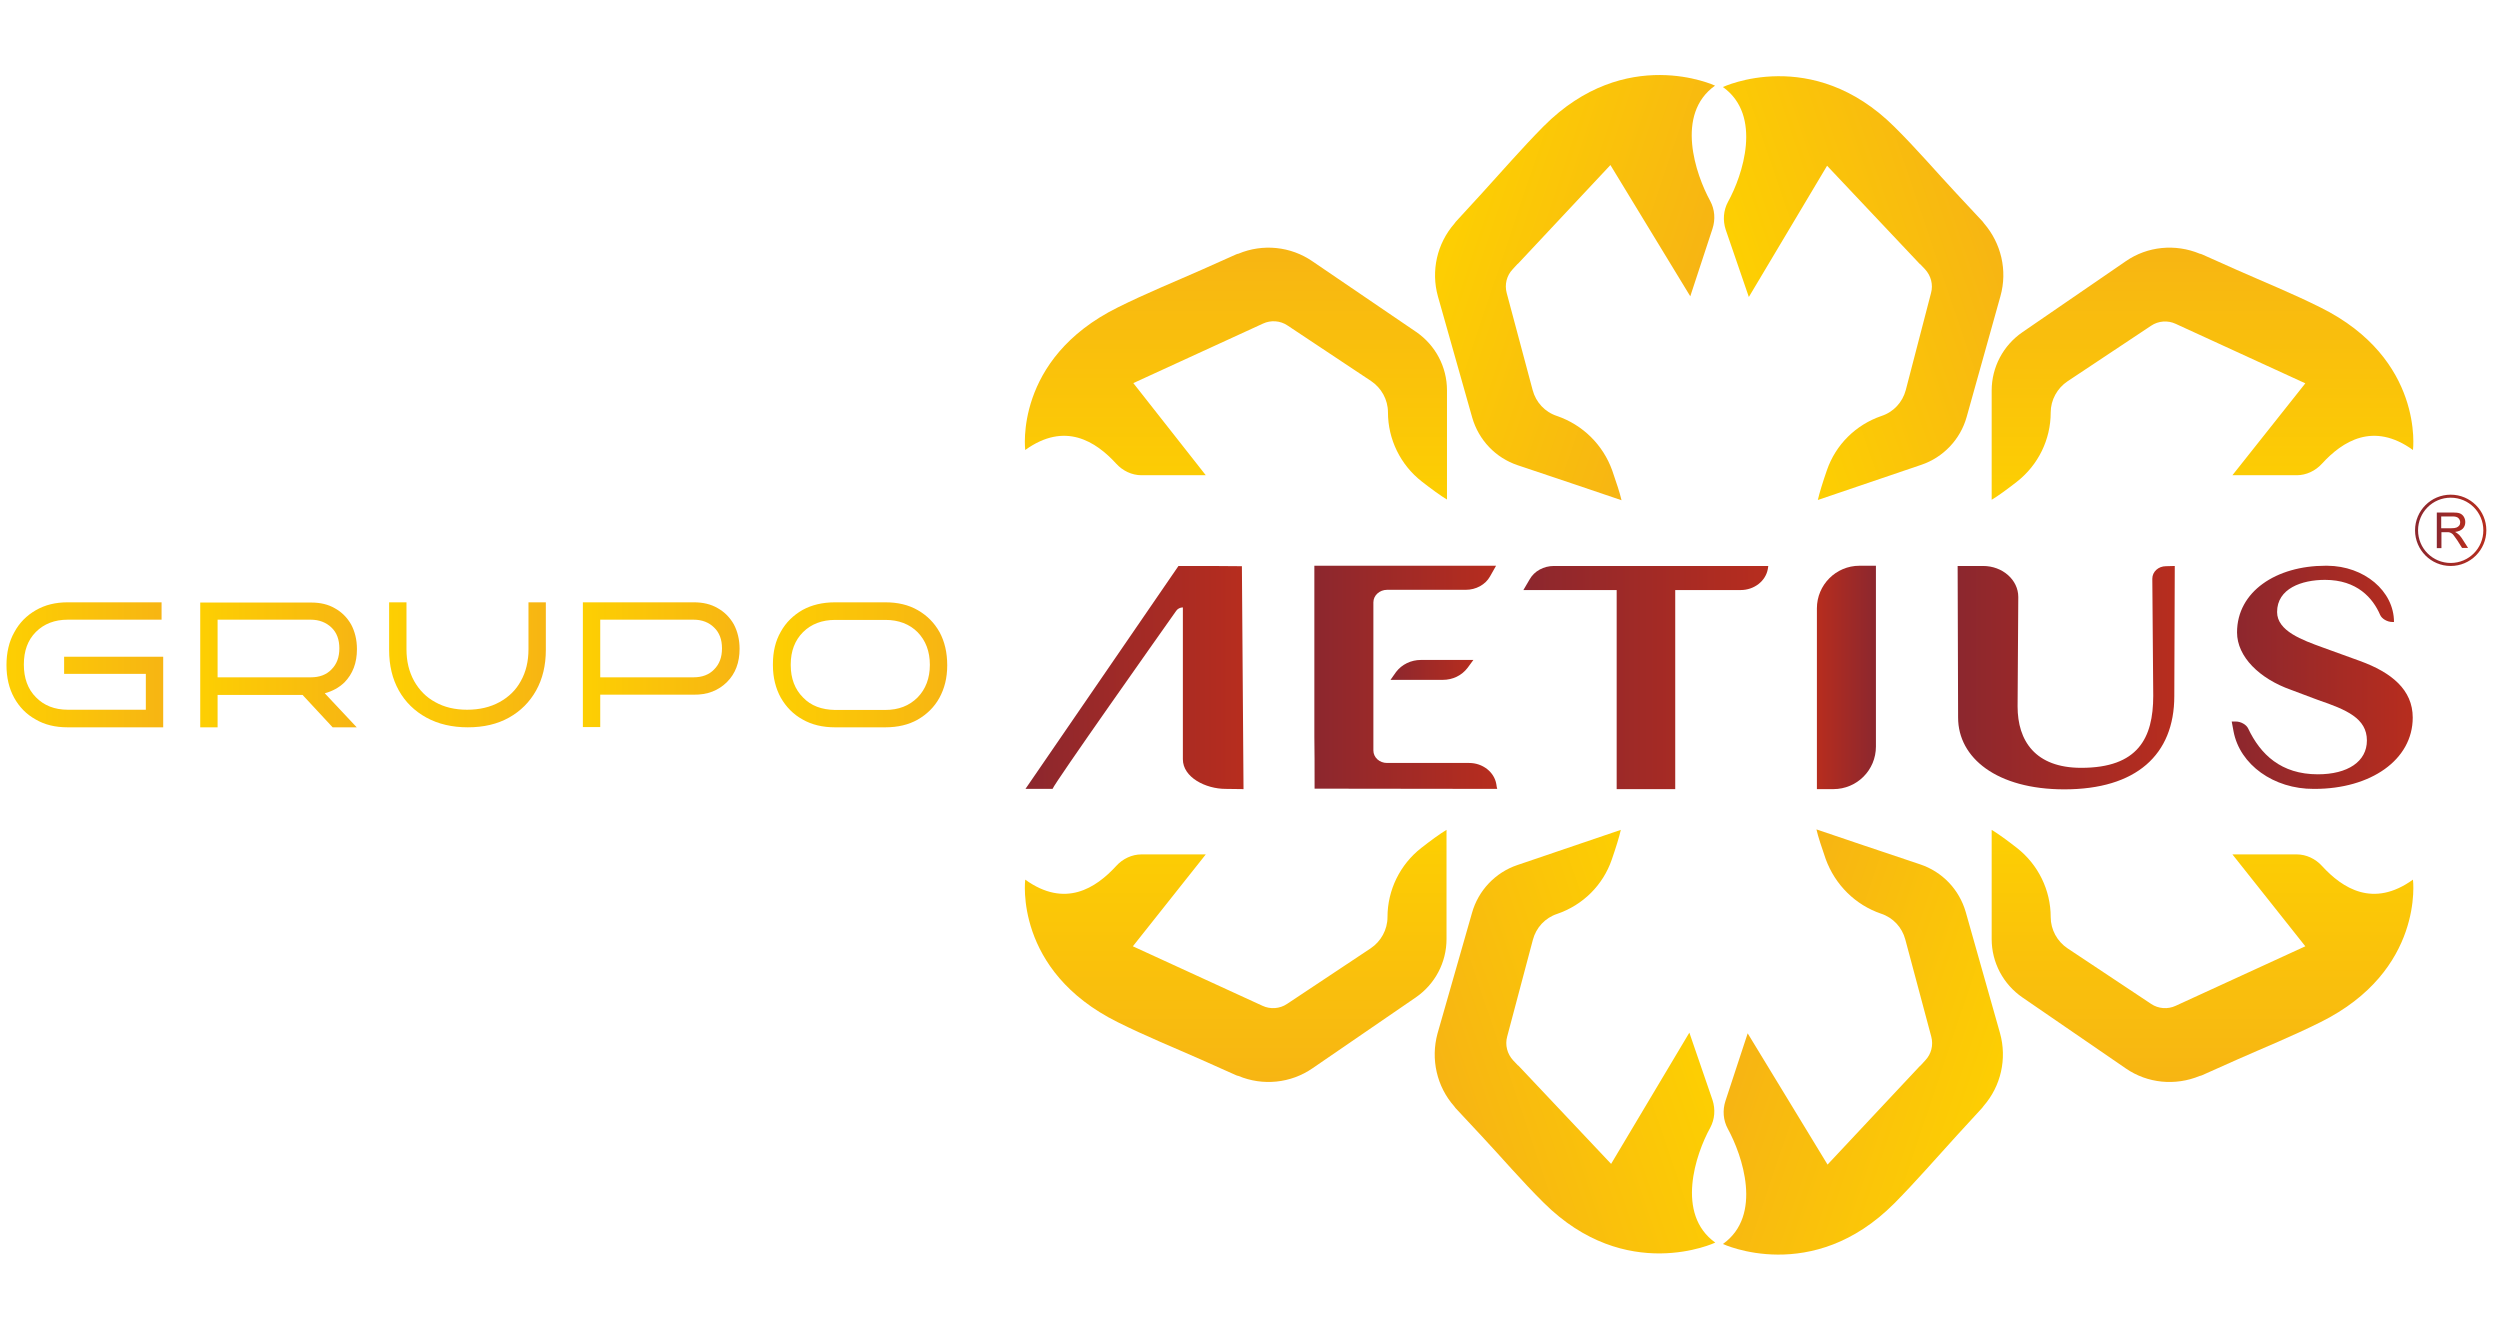 <?xml version="1.0" encoding="utf-8"?>
<!-- Generator: Adobe Illustrator 28.0.0, SVG Export Plug-In . SVG Version: 6.00 Build 0)  -->
<svg version="1.1" id="Camada_1" xmlns="http://www.w3.org/2000/svg" xmlns:xlink="http://www.w3.org/1999/xlink" x="0px" y="0px"
	 viewBox="0 0 1080 569.7" style="enable-background:new 0 0 1080 569.7;" xml:space="preserve">
<style type="text/css">
	.st0{fill:url(#SVGID_1_);}
	.st1{fill:url(#SVGID_00000024690382271075863610000005546406152334597782_);}
	.st2{fill:url(#SVGID_00000052804518463192566670000016523886803320261780_);}
	.st3{fill:url(#SVGID_00000010287702804853572990000015775614276667858340_);}
	.st4{fill:url(#SVGID_00000047757484953416237920000010760324252857345959_);}
	.st5{fill:url(#SVGID_00000119093998301597219030000014401170608535430031_);}
	.st6{fill:url(#SVGID_00000104673431238037828150000008478329640517007266_);}
	.st7{fill:url(#SVGID_00000042730269836513959850000010199929940091071652_);}
	.st8{fill:url(#SVGID_00000041257908903196823570000001963443242316898204_);}
	.st9{fill:url(#SVGID_00000152244700013380313810000015511997509033333923_);}
	.st10{fill:url(#SVGID_00000125592044951613491480000003839659575309200800_);}
	.st11{fill:url(#SVGID_00000172402647606858188940000018014542324583889049_);}
	.st12{fill:url(#SVGID_00000096057602986607500530000006913649141422279301_);}
	.st13{fill:url(#SVGID_00000010287233647231075880000008277416958179074714_);}
	.st14{fill:url(#SVGID_00000114771946250777995000000000828201086309069209_);}
	.st15{fill:url(#SVGID_00000051376639290993406840000016028885655834192289_);}
	.st16{fill:url(#SVGID_00000078739505416842504510000018419241178462871742_);}
	.st17{fill:url(#SVGID_00000093882021145077158660000002524176654802874765_);}
	.st18{fill:url(#SVGID_00000022532562563040526290000002216598550691415998_);}
	.st19{fill:url(#SVGID_00000047047225620294639520000007384534132303698846_);}
	.st20{fill:url(#SVGID_00000151532738871787063010000015612544667398331782_);}
	.st21{fill:url(#SVGID_00000176008739011021348830000002041373584773574315_);}
</style>
<g>
	<g>
		
			<linearGradient id="SVGID_1_" gradientUnits="userSpaceOnUse" x1="2.8" y1="231.778" x2="70.5" y2="231.778" gradientTransform="matrix(1 0 0 -1 0 518.957)">
			<stop  offset="0" style="stop-color:#FDCF02"/>
			<stop  offset="1" style="stop-color:#F7B513"/>
		</linearGradient>
		<path class="st0" d="M27.7,283.7h42.8v30.5H29.2c-5.3,0-9.9-1.1-13.8-3.4c-4-2.2-7.1-5.4-9.3-9.4s-3.3-8.7-3.3-14.1
			c0-5.3,1.1-10.2,3.4-14.2c2.2-4.1,5.3-7.2,9.3-9.5s8.5-3.4,13.8-3.4h40.5v7.5H29.3c-5.7,0-10.3,1.8-13.8,5.3s-5.2,8.2-5.2,14.1
			c0,5.8,1.7,10.6,5.2,14.1c3.5,3.6,8.1,5.4,13.8,5.4H63v-15.5H27.7V283.7L27.7,283.7z"/>
		
			<linearGradient id="SVGID_00000058568365986998242560000006179629527887983748_" gradientUnits="userSpaceOnUse" x1="86.5" y1="231.728" x2="154.2" y2="231.728" gradientTransform="matrix(1 0 0 -1 0 518.957)">
			<stop  offset="0" style="stop-color:#FDCF02"/>
			<stop  offset="1" style="stop-color:#F7B513"/>
		</linearGradient>
		<path style="fill:url(#SVGID_00000058568365986998242560000006179629527887983748_);" d="M140.3,299.5l13.8,14.7h-10.4l-13-14H94
			v14h-7.5v-53.9h47.9c4,0,7.4,0.8,10.3,2.5c2.9,1.6,5.3,4,7,7c1.6,3,2.5,6.6,2.5,10.6c0,6-1.8,10.7-5.4,14.4
			C146.4,297.1,143.6,298.6,140.3,299.5L140.3,299.5z M134.2,267.7H94v24.9h40.3c3.7,0,6.7-1.1,8.9-3.4c2.3-2.3,3.4-5.3,3.4-9.1
			s-1.1-6.8-3.4-9C140.9,268.9,137.9,267.7,134.2,267.7L134.2,267.7z"/>
		
			<linearGradient id="SVGID_00000059303283136216901170000002459683575771372714_" gradientUnits="userSpaceOnUse" x1="168.1" y1="231.778" x2="235.8" y2="231.778" gradientTransform="matrix(1 0 0 -1 0 518.957)">
			<stop  offset="0" style="stop-color:#FDCF02"/>
			<stop  offset="1" style="stop-color:#F7B513"/>
		</linearGradient>
		<path style="fill:url(#SVGID_00000059303283136216901170000002459683575771372714_);" d="M168.1,260.2h7.5v20.3
			c0,5.2,1.1,9.7,3.3,13.7c2.2,3.9,5.2,7,9.1,9.1c3.9,2.2,8.5,3.3,13.8,3.3s10-1.1,14-3.3s7.1-5.2,9.2-9.1c2.2-3.9,3.3-8.5,3.3-13.7
			v-20.3h7.5v20.6c0,6.6-1.4,12.5-4.2,17.5s-6.7,8.9-11.7,11.7s-10.9,4.2-17.8,4.2c-6.8,0-12.8-1.4-17.9-4.2
			c-5.1-2.8-9.1-6.7-11.9-11.7c-2.8-5-4.2-10.8-4.2-17.5L168.1,260.2L168.1,260.2z"/>
		
			<linearGradient id="SVGID_00000139256978302261390650000002903443782210044567_" gradientUnits="userSpaceOnUse" x1="251.8" y1="231.828" x2="319.5" y2="231.828" gradientTransform="matrix(1 0 0 -1 0 518.957)">
			<stop  offset="0" style="stop-color:#FDCF02"/>
			<stop  offset="1" style="stop-color:#F7B513"/>
		</linearGradient>
		<path style="fill:url(#SVGID_00000139256978302261390650000002903443782210044567_);" d="M299.7,300.1h-40.4v14h-7.5v-53.9h47.9
			c4,0,7.4,0.8,10.3,2.5c2.9,1.6,5.3,4,7,7c1.6,3,2.5,6.6,2.5,10.6c0,5.9-1.8,10.7-5.4,14.3C310.4,298.3,305.6,300.2,299.7,300.1
			L299.7,300.1z M299.6,267.7h-40.3v24.9h40.3c3.7,0,6.7-1.1,8.9-3.4c2.3-2.3,3.4-5.3,3.4-9.1s-1.1-6.8-3.4-9
			C306.3,268.9,303.3,267.7,299.6,267.7L299.6,267.7z"/>
		
			<linearGradient id="SVGID_00000174571067227744048880000014336777853116620425_" gradientUnits="userSpaceOnUse" x1="333.9" y1="231.778" x2="409.118" y2="231.778" gradientTransform="matrix(1 0 0 -1 0 518.957)">
			<stop  offset="0" style="stop-color:#FDCF02"/>
			<stop  offset="1" style="stop-color:#F7B513"/>
		</linearGradient>
		<path style="fill:url(#SVGID_00000174571067227744048880000014336777853116620425_);" d="M382.5,314.2h-21.8c-5.3,0-10-1.1-14-3.4
			c-4-2.2-7.1-5.4-9.4-9.4c-2.2-4-3.4-8.7-3.4-14v-0.5c0-5.4,1.1-10,3.4-14c2.2-4,5.4-7.1,9.4-9.4c4-2.2,8.7-3.3,14-3.3h21.8
			c5.4,0,10,1.1,14,3.4c4,2.3,7.1,5.4,9.4,9.5c2.2,4.1,3.3,8.8,3.3,14.3s-1.2,10.1-3.4,14.1s-5.4,7.1-9.4,9.4
			C392.5,313.1,387.8,314.2,382.5,314.2L382.5,314.2z M360.7,306.7h21.7c5.8,0,10.4-1.8,14-5.4c3.5-3.6,5.3-8.3,5.3-14.1
			s-1.8-10.5-5.3-14.1c-3.5-3.5-8.2-5.3-13.9-5.3h-21.7c-5.7,0-10.4,1.8-13.9,5.3s-5.3,8.2-5.3,13.9v0.4c0,5.7,1.8,10.4,5.3,13.9
			C350.3,304.9,355,306.6,360.7,306.7L360.7,306.7z"/>
	</g>
</g>
<g>
	<g>
		
			<linearGradient id="SVGID_00000161606009449555893750000015728830733744695173_" gradientUnits="userSpaceOnUse" x1="-1255.526" y1="-1269.002" x2="-1146.174" y2="-1269.002" gradientTransform="matrix(0.948 0.319 -0.319 0.948 1411.453 1697.625)">
			<stop  offset="0" style="stop-color:#FDCF02"/>
			<stop  offset="1" style="stop-color:#F7B513"/>
		</linearGradient>
		<path style="fill:url(#SVGID_00000161606009449555893750000015728830733744695173_);" d="M672.6,179.7c-5.2-1.7-9.1-5.9-10.5-11.2
			l-11.2-41.9c-1-3.7,0-7.6,2.6-10.3l2.1-2.3h0.1l40-42.7l34.5,56.7l9.6-29.2c1.3-4,1-8.3-1-12c-6.3-11.5-15.2-37.5,2.1-49.8
			c0,0-38.6-18.1-74.1,17.6c-9.4,9.5-18.3,19.8-26.8,29.1c-3.9,4.2-7.6,8.3-11.1,12.1c-0.2,0.3-0.4,0.5-0.6,0.8
			c-7.5,8.6-10.2,20.4-7.1,31.5l14.8,52.3c2.8,9.7,10.1,17.4,19.7,20.6c14.3,4.8,34.9,11.7,44.8,15.1c-0.7-3.1-2.3-7.9-4-12.8
			C692.5,192.1,683.7,183.5,672.6,179.7L672.6,179.7z"/>
		
			<linearGradient id="SVGID_00000003095852359023694580000016062048674092295081_" gradientUnits="userSpaceOnUse" x1="2094.296" y1="2064.39" x2="2203.336" y2="2064.39" gradientTransform="matrix(0.947 -0.322 0.322 0.947 -1891.52 -1150.682)">
			<stop  offset="0" style="stop-color:#FDCF02"/>
			<stop  offset="1" style="stop-color:#F7B513"/>
		</linearGradient>
		<path style="fill:url(#SVGID_00000003095852359023694580000016062048674092295081_);" d="M857.1,96.5c-0.2-0.3-0.4-0.6-0.6-0.8
			c-3.5-3.8-7.3-7.8-11.2-12c-8.6-9.2-17.4-19.5-26.9-28.9c-35.6-35.4-74.1-17.2-74.1-17.2c17.2,12.3,8.5,38.2,2.2,49.6
			c-2,3.7-2.3,8-1,12l10,29.1l33.8-56.7l40.1,42.5h0.1l2.1,2.2c2.6,2.8,3.6,6.7,2.6,10.3l-10.9,41.9c-1.4,5.3-5.3,9.5-10.5,11.2
			c-11.1,3.8-19.8,12.4-23.6,23.5c-1.7,4.9-3.2,9.7-3.9,12.8c9.9-3.4,30.5-10.4,44.7-15.2c9.5-3.2,16.9-11,19.6-20.7l14.6-52.2
			C867.3,116.8,864.5,105.1,857.1,96.5L857.1,96.5z"/>
		
			<linearGradient id="SVGID_00000063626732650474132210000002409218932456711837_" gradientUnits="userSpaceOnUse" x1="1146.77" y1="505.966" x2="1255.688" y2="505.966" gradientTransform="matrix(6.123234e-17 -1 -1 -6.123234e-17 1457.448 1362.648)">
			<stop  offset="0" style="stop-color:#FDCF02"/>
			<stop  offset="1" style="stop-color:#F7B513"/>
		</linearGradient>
		<path style="fill:url(#SVGID_00000063626732650474132210000002409218932456711837_);" d="M950.3,109.6c0.3,0.1,0.7,0.1,1,0.3
			c4.7,2.1,9.8,4.4,15,6.7c11.5,5.1,24.1,10.2,36.1,16.2c45,22.3,40,61.6,40,61.6c-17.2-12.4-30.5-3.7-39.3,5.9
			c-2.8,3.1-6.8,5-10.9,5h-27.8l31.5-39.7l-56-25.7c-3.4-1.6-7.5-1.3-10.6,0.8l-36.1,24c-4.5,3-7.3,8.1-7.3,13.5
			c0,11.7-5.4,22.7-14.6,29.9c-4.1,3.2-8.2,6.2-10.9,7.8c0-10.5,0-32.2,0-47.2c0-10.1,5-19.5,13.3-25.2l44.7-30.7
			C927.7,106.4,939.7,105.2,950.3,109.6L950.3,109.6z"/>
		
			<linearGradient id="SVGID_00000052068788579207276540000017359036263533737129_" gradientUnits="userSpaceOnUse" x1="1146.69" y1="11027.325" x2="1255.667" y2="11027.325" gradientTransform="matrix(6.123234e-17 -1 1 6.123234e-17 -10493.408 1362.648)">
			<stop  offset="0" style="stop-color:#FDCF02"/>
			<stop  offset="1" style="stop-color:#F7B513"/>
		</linearGradient>
		<path style="fill:url(#SVGID_00000052068788579207276540000017359036263533737129_);" d="M535,109.6c-0.3,0.1-0.7,0.1-1,0.3
			c-4.7,2.1-9.8,4.4-15,6.7c-11.5,5.1-24.1,10.2-36.1,16.2c-45,22.3-40,61.6-40,61.6c17.2-12.4,30.5-3.7,39.3,5.9
			c2.8,3.1,6.8,5,10.9,5h27.8l-31.3-39.8l56-25.7c3.4-1.6,7.5-1.3,10.6,0.8l36.1,24c4.5,3,7.3,8.1,7.3,13.5
			c0,11.7,5.4,22.7,14.6,29.9c4.1,3.2,8.2,6.2,10.9,7.8c0-10.5,0-32.2,0-47.2c0-10.1-5-19.5-13.3-25.2L567,112.9
			C557.6,106.4,545.5,105.2,535,109.6L535,109.6z"/>
	</g>
</g>
<g>
	<g>
		
			<linearGradient id="SVGID_00000053510617479016120070000000265103589346254756_" gradientUnits="userSpaceOnUse" x1="443" y1="292.678" x2="537.2" y2="292.678">
			<stop  offset="0" style="stop-color:#8C272E"/>
			<stop  offset="1" style="stop-color:#B72D1E"/>
		</linearGradient>
		<path style="fill:url(#SVGID_00000053510617479016120070000000265103589346254756_);" d="M536.5,244.6l-13.4-0.1h-14
			c0,0-61.8,90-66.1,96.3h11.7c1.1-2.9,46-66.4,53.4-76.9c0.6-0.9,1.7-1.5,2.9-1.5l0,0c0,0,0,47.5,0,65.6c0,7.8,9.8,12.8,18.5,12.8
			l7.7,0.1L536.5,244.6L536.5,244.6z"/>
		
			<linearGradient id="SVGID_00000100354676330525005080000002217043896584393404_" gradientUnits="userSpaceOnUse" x1="567.888" y1="292.578" x2="646.888" y2="292.578">
			<stop  offset="0" style="stop-color:#8C272E"/>
			<stop  offset="1" style="stop-color:#B72D1E"/>
		</linearGradient>
		<path style="fill:url(#SVGID_00000100354676330525005080000002217043896584393404_);" d="M646.8,340.8c-0.1-0.4-0.3-1.1-0.4-2.1
			c-0.9-5.2-5.9-9.1-11.7-9.1h-35.5c-3.3,0-5.9-2.4-5.9-5.4v-30v-7.8v-26.2c0-3,2.7-5.4,5.9-5.4h34c4.4,0,8.5-2.2,10.5-5.8l2.6-4.6
			h-78.5c0,0,0,17.2,0,20.1v53.8c0.1,3.6,0.1,14.5,0.1,22.4L646.8,340.8L646.8,340.8z"/>
		
			<linearGradient id="SVGID_00000046326177877155316110000002047380595771178401_" gradientUnits="userSpaceOnUse" x1="600.777" y1="289.378" x2="636.51" y2="289.378">
			<stop  offset="0" style="stop-color:#8C272E"/>
			<stop  offset="1" style="stop-color:#B72D1E"/>
		</linearGradient>
		<path style="fill:url(#SVGID_00000046326177877155316110000002047380595771178401_);" d="M636.5,285.1c-1,0-12,0-22.7,0
			c-4.2,0-8.2,1.9-10.7,5.2c-0.8,1.1-1.6,2.2-2.4,3.4c7.6,0,16.5,0,22.6,0c4.3,0,8.2-1.9,10.7-5.2L636.5,285.1L636.5,285.1z"/>
		
			<linearGradient id="SVGID_00000127040993082415245950000003786714217998769590_" gradientUnits="userSpaceOnUse" x1="658.1" y1="292.678" x2="763.9" y2="292.678">
			<stop  offset="0" style="stop-color:#8C272E"/>
			<stop  offset="1" style="stop-color:#B72D1E"/>
		</linearGradient>
		<path style="fill:url(#SVGID_00000127040993082415245950000003786714217998769590_);" d="M723.7,254.9H752
			c5.8,0,10.8-3.9,11.7-9.1l0.2-1.3h-92.6c-4.4,0-8.5,2.2-10.5,5.8l-2.7,4.6h40.3v86h25.3V254.9L723.7,254.9z"/>
		
			<linearGradient id="SVGID_00000121269713943641299150000010991729507164098693_" gradientUnits="userSpaceOnUse" x1="845.902" y1="292.728" x2="939.548" y2="292.728">
			<stop  offset="0" style="stop-color:#8C272E"/>
			<stop  offset="1" style="stop-color:#B72D1E"/>
		</linearGradient>
		<path style="fill:url(#SVGID_00000121269713943641299150000010991729507164098693_);" d="M939.5,244.5l-0.2,56.2
			c0,25.4-16.5,40.3-47.5,40.3c-29.2,0-45.9-13.6-45.9-31l-0.2-65.5h11c8.4,0,15.2,6,15.2,13.4l-0.3,47.3c0,14.8,7.6,26.5,27.5,26.5
			c24.5,0,31.1-12.8,31.1-31.1l-0.4-50.6c0-3,2.6-5.4,5.9-5.4L939.5,244.5L939.5,244.5z"/>
		
			<linearGradient id="SVGID_00000016036838045019497220000011125561201849590688_" gradientUnits="userSpaceOnUse" x1="964.1" y1="292.579" x2="1042.189" y2="292.579">
			<stop  offset="0" style="stop-color:#8C272E"/>
			<stop  offset="1" style="stop-color:#B72D1E"/>
		</linearGradient>
		<path style="fill:url(#SVGID_00000016036838045019497220000011125561201849590688_);" d="M964.9,316l-0.8-4.3h1.8
			c2.1,0,4.5,1.3,5.3,3c5.3,11.2,14.2,19.8,30.1,19.8c12.9,0,21.2-5.5,21.2-14.6c0-9.6-8.8-13.3-21.1-17.5l-11.7-4.4
			c-13.6-4.8-23.3-14.3-23.3-24.8c0-17.7,17-28.8,38.2-28.8c0.3,0,0.5,0,0.8,0c15.9,0.1,28.8,10.9,28.8,24.3l0,0h-0.7
			c-2.2,0-4.6-1.4-5.3-3.1c-3.1-7.2-9.9-15.1-23.8-15.1c-10,0-20.7,3.7-20.7,13.9c0,8.2,10.9,12.1,19.7,15.3l16,5.8
			c13.8,5,22.9,12.5,22.9,24.5c0,18.3-18.2,30.8-42.4,30.8c-0.1,0-0.2,0-0.3,0C982.2,340.9,967.6,330.3,964.9,316L964.9,316z"/>
		
			<linearGradient id="SVGID_00000158020252611453859330000010048995411803775935_" gradientUnits="userSpaceOnUse" x1="-9593.609" y1="292.628" x2="-9568.109" y2="292.628" gradientTransform="matrix(-1 0 0 1 -8783.209 0)">
			<stop  offset="0" style="stop-color:#8C272E"/>
			<stop  offset="1" style="stop-color:#B72D1E"/>
		</linearGradient>
		<path style="fill:url(#SVGID_00000158020252611453859330000010048995411803775935_);" d="M792,340.9h-7.1v-78.1
			c0-10.1,8.2-18.4,18.4-18.4h7.1v78.1C810.4,332.7,802.2,340.9,792,340.9z"/>
	</g>
	<g>
		
			<linearGradient id="SVGID_00000089554039839369603770000007277321203285235610_" gradientUnits="userSpaceOnUse" x1="1052.596" y1="229.078" x2="1066.203" y2="229.078">
			<stop  offset="0" style="stop-color:#8C272E"/>
			<stop  offset="1" style="stop-color:#B72D1E"/>
		</linearGradient>
		<path style="fill:url(#SVGID_00000089554039839369603770000007277321203285235610_);" d="M1061.8,230.6c-0.3-0.3-0.7-0.5-1.2-0.8
			c1.5-0.2,2.6-0.7,3.3-1.4s1.1-1.7,1.1-2.8c0-0.9-0.2-1.6-0.6-2.3c-0.4-0.7-1-1.2-1.7-1.5s-1.8-0.4-3.1-0.4h-6.9v15.4h2v-6.9h2.4
			c0.5,0,0.9,0,1.1,0.1c0.3,0.1,0.6,0.2,0.9,0.4s0.7,0.5,1,1c0.4,0.5,0.9,1.2,1.5,2.1l2,3.2h2.6l-2.7-4.2
			C1063,231.8,1062.5,231.1,1061.8,230.6L1061.8,230.6z M1059,228.2h-4.4v-5.1h4.9c1.1,0,2,0.2,2.5,0.7s0.8,1.1,0.8,1.8
			c0,0.5-0.1,1-0.4,1.4s-0.7,0.7-1.2,0.9C1060.7,228.1,1060,228.2,1059,228.2L1059,228.2z"/>
		
			<linearGradient id="SVGID_00000160911158491710664500000010139608788416488362_" gradientUnits="userSpaceOnUse" x1="1043.342" y1="229.078" x2="1074.142" y2="229.078">
			<stop  offset="0" style="stop-color:#8C272E"/>
			<stop  offset="1" style="stop-color:#B72D1E"/>
		</linearGradient>
		<path style="fill:url(#SVGID_00000160911158491710664500000010139608788416488362_);" d="M1058.7,213.7c-8.5,0-15.4,6.9-15.4,15.4
			c0,8.5,6.9,15.4,15.4,15.4s15.4-6.9,15.4-15.4S1067.2,213.7,1058.7,213.7L1058.7,213.7z M1058.7,243.2c-7.8,0-14.1-6.3-14.1-14.1
			s6.3-14.1,14.1-14.1c7.8,0,14.1,6.3,14.1,14.1S1066.5,243.2,1058.7,243.2z"/>
	</g>
</g>
<g>
	<g>
		
			<linearGradient id="SVGID_00000029759270440462178070000001162241745190035129_" gradientUnits="userSpaceOnUse" x1="-12679.853" y1="2533.572" x2="-12570.501" y2="2533.572" gradientTransform="matrix(-0.948 -0.319 0.319 -0.948 -11967.453 -1161.588)">
			<stop  offset="0" style="stop-color:#FDCF02"/>
			<stop  offset="1" style="stop-color:#F7B513"/>
		</linearGradient>
		<path style="fill:url(#SVGID_00000029759270440462178070000001162241745190035129_);" d="M812.6,394.7c5.2,1.7,9.1,5.9,10.5,11.2
			l11.2,41.9c1,3.7,0,7.6-2.6,10.3l-2.1,2.3h-0.1l-40,42.7L755,446.4l-9.6,29.2c-1.3,4-1,8.3,1,12c6.3,11.5,15.2,37.5-2.1,49.8
			c0,0,38.6,18.1,74.1-17.6c9.4-9.5,18.3-19.8,26.8-29.1c3.9-4.2,7.6-8.3,11.1-12.1c0.2-0.3,0.4-0.5,0.6-0.8
			c7.5-8.6,10.2-20.4,7.1-31.5L849.2,394c-2.8-9.7-10.1-17.4-19.7-20.6c-14.3-4.8-34.9-11.7-44.8-15.1c0.7,3.1,2.3,7.9,4,12.8
			C792.8,382.3,801.5,390.9,812.6,394.7L812.6,394.7z"/>
		
			<linearGradient id="SVGID_00000115472869041293511980000013329027698061906621_" gradientUnits="userSpaceOnUse" x1="-9293.58" y1="-1847.861" x2="-9184.603" y2="-1847.861" gradientTransform="matrix(-0.947 0.322 -0.322 -0.947 -8664.48 1686.729)">
			<stop  offset="0" style="stop-color:#FDCF02"/>
			<stop  offset="1" style="stop-color:#F7B513"/>
		</linearGradient>
		<path style="fill:url(#SVGID_00000115472869041293511980000013329027698061906621_);" d="M628.2,477.9c0.2,0.3,0.4,0.6,0.6,0.8
			c3.5,3.8,7.3,7.8,11.2,12c8.6,9.2,17.4,19.5,26.9,28.9c35.6,35.4,74.1,17.2,74.1,17.2c-17.2-12.3-8.5-38.2-2.2-49.6
			c2-3.7,2.3-8,1-12l-10-29.1L696,502.8l-40.1-42.5h-0.1l-2.1-2.2c-2.6-2.8-3.6-6.7-2.6-10.3l11.1-41.8c1.4-5.3,5.3-9.5,10.5-11.2
			c11.1-3.8,19.8-12.4,23.6-23.5c1.7-4.9,3.2-9.7,3.9-12.8c-9.9,3.4-30.5,10.4-44.7,15.2c-9.5,3.2-16.9,11-19.6,20.7L621,446.5
			C618,457.6,620.7,469.4,628.2,477.9L628.2,477.9z"/>
		
			<linearGradient id="SVGID_00000114755673878541172360000003624081517652398467_" gradientUnits="userSpaceOnUse" x1="1185.09" y1="12547.266" x2="1294.001" y2="12547.266" gradientTransform="matrix(6.123234e-17 1 1 -6.123234e-17 -12013.448 -826.612)">
			<stop  offset="0" style="stop-color:#FDCF02"/>
			<stop  offset="1" style="stop-color:#F7B513"/>
		</linearGradient>
		<path style="fill:url(#SVGID_00000114755673878541172360000003624081517652398467_);" d="M535,464.8c-0.3-0.1-0.7-0.1-1-0.3
			c-4.7-2.1-9.8-4.4-15-6.7c-11.5-5.1-24.1-10.2-36.1-16.2c-45-22.3-40-61.6-40-61.6c17.2,12.4,30.5,3.7,39.3-5.9
			c2.8-3.1,6.8-5,10.9-5h27.8l-31.5,39.7l56,25.7c3.4,1.6,7.5,1.3,10.6-0.8l36.1-24c4.5-3,7.3-8.1,7.3-13.5
			c0-11.7,5.4-22.7,14.6-29.9c4.1-3.2,8.2-6.2,10.9-7.8c0,10.5,0,32.2,0,47.2c0,10.1-5,19.5-13.3,25.2L567,461.5
			C557.6,468,545.5,469.2,535,464.8L535,464.8z"/>
		
			<linearGradient id="SVGID_00000103239866059532339440000000304014915527131024_" gradientUnits="userSpaceOnUse" x1="1185.09" y1="-1014.074" x2="1294.008" y2="-1014.074" gradientTransform="matrix(6.123234e-17 1 -1 6.123234e-17 -62.592 -826.612)">
			<stop  offset="0" style="stop-color:#FDCF02"/>
			<stop  offset="1" style="stop-color:#F7B513"/>
		</linearGradient>
		<path style="fill:url(#SVGID_00000103239866059532339440000000304014915527131024_);" d="M950.3,464.8c0.3-0.1,0.7-0.1,1-0.3
			c4.7-2.1,9.8-4.4,15-6.7c11.5-5.1,24.1-10.2,36.1-16.2c45-22.3,40-61.6,40-61.6c-17.2,12.4-30.5,3.7-39.3-5.9
			c-2.8-3.1-6.8-5-10.9-5h-27.8l31.5,39.7l-56,25.7c-3.4,1.6-7.5,1.3-10.6-0.8l-36.1-24c-4.5-3-7.3-8.1-7.3-13.5
			c0-11.7-5.4-22.7-14.6-29.9c-4.1-3.2-8.2-6.2-10.9-7.8c0,10.5,0,32.2,0,47.2c0,10.1,5,19.5,13.3,25.2l44.7,30.7
			C927.7,468,939.7,469.2,950.3,464.8L950.3,464.8z"/>
	</g>
</g>
</svg>
